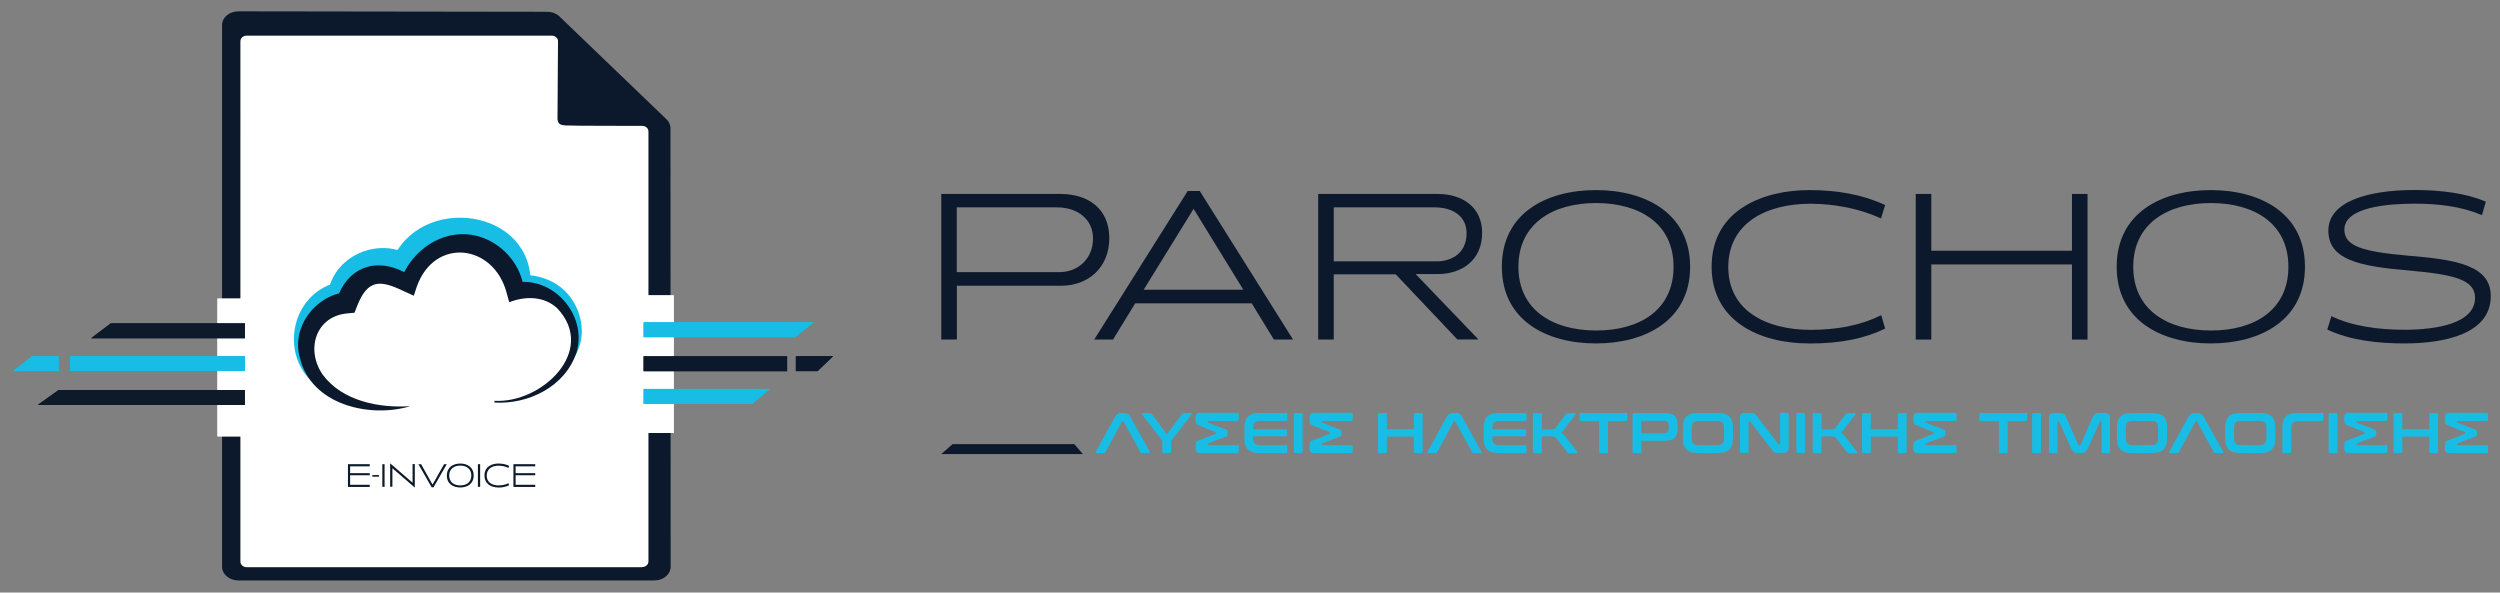 <?xml version="1.0" encoding="UTF-8"?>
<!-- Generator: Adobe Illustrator 16.0.0, SVG Export Plug-In . SVG Version: 6.00 Build 0)  -->
<svg xmlns="http://www.w3.org/2000/svg" xmlns:xlink="http://www.w3.org/1999/xlink" version="1.1" id="Layer_1" x="0px" y="0px" width="500px" height="118.51px" viewBox="0 0 500 118.51" xml:space="preserve">
<rect x="0" y="0" width="500" height="118.51" fill="#808080" stroke="none"/>
<path fill="#0C192C" d="M211.405,41.473h-20.05v12.959h20.427c4.014,0,6.822-2.844,6.822-6.731s-3.113-6.228-7.217-6.228H211.405z   M212.232,57.149h-20.86v10.764h-3.113V38.792h23.847c5.58,0,9.755,2.988,9.755,8.855C221.862,53.514,217.633,57.149,212.232,57.149  L212.232,57.149z"></path>
<path fill="#0C192C" d="M238.708,41.78l-9.971,16.163h19.924l-9.935-16.163H238.708z M254.782,67.913l-4.447-7.253h-23.29  l-4.445,7.253h-3.763l18.701-29.715h2.412l18.665,29.715h-3.852H254.782z"></path>
<path fill="#0C192C" d="M286.963,41.473H266.75v10.8h20.645c2.376,0,5.922-1.206,5.922-5.651  C293.316,43.201,290.509,41.473,286.963,41.473z M291.498,67.913l-12.347-13.048H266.75v13.048h-3.113V38.792h23.938  c4.841,0,8.854,2.592,8.854,7.775c0,5.58-4.193,8.244-8.854,8.244h-4.446l12.563,13.085h-4.193V67.913z"></path>
<path fill="#0C192C" d="M319.197,40.609c-8.639,0-15.515,4.104-15.515,12.743c0,8.64,6.876,12.744,15.515,12.744  c8.604,0.036,15.516-4.014,15.516-12.744C334.713,44.624,327.802,40.609,319.197,40.609z M319.197,68.687  c-9.845,0-18.825-4.571-18.825-15.335c0-10.762,8.945-15.334,18.825-15.334c9.882,0,18.827,4.625,18.827,15.334  S329.079,68.687,319.197,68.687z"></path>
<path fill="#0C192C" d="M361.818,68.687c-10.025,0-19.492-4.536-19.492-15.335c0-11.627,10.709-15.334,19.492-15.334  c5.615,0,10.619,0.864,15.209,2.987l-0.827,2.682c-4.194-1.943-9.252-2.934-14.129-2.934c-8.981,0-16.415,3.978-16.415,12.654  c0,8.675,7.47,12.527,16.379,12.563c5.489,0,10.114-0.9,14.218-2.934l0.774,2.682c-3.923,1.907-8.64,2.987-15.209,2.987V68.687z"></path>
<polygon fill="#0C192C" points="414.392,67.913 414.392,52.885 386.261,52.885 386.261,67.913 383.147,67.913 383.147,38.792   386.261,38.792 386.261,50.148 414.392,50.148 414.392,38.792 417.506,38.792 417.506,67.913 "></polygon>
<path fill="#0C192C" d="M442.164,40.609c-8.64,0-15.515,4.104-15.515,12.743c0,8.64,6.875,12.744,15.515,12.744  c8.604,0.036,15.515-4.014,15.515-12.744C457.679,44.624,450.768,40.609,442.164,40.609z M442.164,68.687  c-9.845,0-18.826-4.571-18.826-15.335c0-10.762,8.945-15.334,18.826-15.334c9.882,0,18.827,4.625,18.827,15.334  S452.046,68.687,442.164,68.687z"></path>
<path fill="#0C192C" d="M480.879,68.687c-5.148,0-10.709-0.558-15.426-2.771l0.829-2.682c4.193,2.033,9.503,2.717,14.597,2.717  c6.443,0,14.129-1.259,14.129-6.39c0-3.707-4.32-4.661-13.518-5.49c-9.809-0.827-15.82-2.195-15.82-7.954  c0-5.76,7.775-8.118,17.278-8.118c5.058,0,10.241,0.612,14.22,2.339l-0.774,2.683c-4.068-1.728-8.639-2.286-13.427-2.286  c-5.274,0-14.093,0.648-14.093,5.184c0,3.329,3.635,4.41,12.779,5.219c9.594,0.774,16.504,1.944,16.504,8.082  C498.157,66.743,488.997,68.687,480.879,68.687L480.879,68.687z"></path>
<path fill="#18BDE5" d="M228.359,90.61c0,0-0.126,0-0.162-0.037c-0.036-0.017-0.072-0.053-0.09-0.107l-3.383-6.156  c0,0-0.072-0.072-0.145-0.072h-0.053c0,0-0.109,0.019-0.126,0.072l-3.33,6.156c-0.054,0.107-0.144,0.145-0.271,0.145h-1.51  c-0.09,0-0.145-0.019-0.162-0.073c-0.019-0.055,0-0.107,0.034-0.179l3.78-6.876c0.198-0.341,0.378-0.577,0.558-0.703  c0.181-0.108,0.397-0.179,0.648-0.179h0.667c0.144,0,0.287,0,0.396,0.036c0.107,0.036,0.233,0.072,0.341,0.144  c0.107,0.073,0.198,0.145,0.288,0.271c0.09,0.107,0.181,0.252,0.288,0.432l3.833,6.876c0,0,0.055,0.143,0.036,0.179  c-0.017,0.054-0.072,0.073-0.179,0.073H228.359L228.359,90.61z"></path>
<path fill="#18BDE5" d="M230.034,82.6c0.125,0,0.215,0.054,0.27,0.143l3.078,4.122l3.096-4.122c0.055-0.089,0.145-0.143,0.27-0.143  h1.513c0,0,0.107,0.017,0.125,0.071c0.019,0.055,0,0.108-0.017,0.162l-4.14,5.328v2.197c0,0.162-0.09,0.252-0.252,0.252h-1.242  c-0.181,0-0.27-0.09-0.27-0.252v-2.197l-4.085-5.328c0,0-0.054-0.107-0.036-0.162c0.017-0.054,0.072-0.071,0.125-0.071h1.549  H230.034z"></path>
<path fill="#18BDE5" d="M247.473,82.6c0.181,0,0.271,0.09,0.271,0.252v1.08c0,0.162-0.09,0.252-0.271,0.252h-5.849  c0,0-0.108,0.036-0.108,0.107v0.072c0,0.09,0.036,0.144,0.108,0.179l3.401,1.296c0.199,0.054,0.324,0.126,0.396,0.198  c0.073,0.072,0.109,0.198,0.109,0.378v0.396c0,0.181-0.036,0.306-0.109,0.378c-0.071,0.072-0.196,0.144-0.396,0.198l-3.401,1.295  c0,0-0.108,0.072-0.108,0.162v0.072c0,0,0.036,0.109,0.108,0.109h5.849c0.181,0,0.271,0.09,0.271,0.252v1.08  c0,0.162-0.09,0.252-0.271,0.252h-7.433c-0.324,0-0.558-0.073-0.703-0.216c-0.143-0.145-0.215-0.36-0.215-0.648v-0.648  c0-0.143,0-0.27,0.017-0.377c0-0.109,0.036-0.199,0.09-0.271c0.036-0.072,0.107-0.144,0.181-0.198  c0.072-0.055,0.179-0.108,0.306-0.145l3.401-1.331c0,0,0.072-0.073,0.072-0.145v-0.072c0,0-0.018-0.126-0.072-0.144l-3.401-1.368  c-0.252-0.09-0.396-0.198-0.486-0.341c-0.072-0.145-0.107-0.361-0.107-0.631v-0.63c0-0.305,0.072-0.522,0.215-0.667  c0.145-0.144,0.379-0.215,0.703-0.215h7.433V82.6z"></path>
<path fill="#18BDE5" d="M257.176,82.6c0.179,0,0.27,0.09,0.27,0.252v1.08c0,0.162-0.091,0.252-0.27,0.252h-5.041  c-0.305,0-0.539,0.017-0.737,0.071c-0.197,0.053-0.359,0.126-0.467,0.251c-0.126,0.126-0.198,0.271-0.252,0.486  c-0.055,0.199-0.072,0.45-0.072,0.757v0.107h6.515c0.162,0,0.252,0.09,0.252,0.251v0.9c0,0.162-0.09,0.252-0.252,0.252h-6.515v0.198  c0,0.306,0.017,0.54,0.072,0.756c0.054,0.198,0.126,0.36,0.252,0.486c0.126,0.126,0.27,0.198,0.467,0.252  c0.198,0.053,0.449,0.071,0.737,0.071h5.041c0.179,0,0.27,0.09,0.27,0.252v1.08c0,0.162-0.091,0.252-0.27,0.252H252.1  c-0.575,0-1.08-0.054-1.493-0.162c-0.415-0.109-0.739-0.29-0.991-0.523c-0.251-0.234-0.449-0.558-0.558-0.935  c-0.125-0.378-0.179-0.846-0.179-1.404v-1.962c0-0.559,0.054-1.008,0.179-1.404c0.126-0.378,0.307-0.684,0.558-0.937  c0.252-0.233,0.593-0.414,0.991-0.522c0.413-0.107,0.899-0.162,1.493-0.162H257.176L257.176,82.6z"></path>
<path fill="#18BDE5" d="M260.271,82.6c0.162,0,0.251,0.09,0.251,0.252v7.506c0,0.162-0.089,0.252-0.251,0.252h-1.243  c-0.18,0-0.27-0.09-0.27-0.252v-7.506c0-0.162,0.09-0.252,0.27-0.252H260.271z"></path>
<path fill="#18BDE5" d="M270.261,82.6c0.18,0,0.27,0.09,0.27,0.252v1.08c0,0.162-0.09,0.252-0.27,0.252h-5.851  c0,0-0.107,0.036-0.107,0.107v0.072c0,0.09,0.035,0.144,0.107,0.179l3.401,1.296c0.198,0.054,0.324,0.126,0.397,0.198  c0.071,0.072,0.107,0.198,0.107,0.378v0.396c0,0.181-0.036,0.306-0.107,0.378c-0.073,0.072-0.199,0.144-0.397,0.198l-3.401,1.295  c0,0-0.107,0.072-0.107,0.162v0.072c0,0,0.035,0.109,0.107,0.109h5.851c0.18,0,0.27,0.09,0.27,0.252v1.08  c0,0.162-0.09,0.252-0.27,0.252h-7.434c-0.324,0-0.558-0.073-0.703-0.216c-0.144-0.145-0.215-0.36-0.215-0.648v-0.648  c0-0.143,0-0.27,0.018-0.377c0-0.109,0.037-0.199,0.09-0.271c0.036-0.072,0.107-0.144,0.181-0.198  c0.072-0.055,0.18-0.108,0.306-0.145l3.401-1.331c0,0,0.071-0.073,0.071-0.145v-0.072c0,0-0.017-0.126-0.071-0.144l-3.401-1.368  c-0.253-0.09-0.396-0.198-0.486-0.341c-0.071-0.145-0.107-0.361-0.107-0.631v-0.63c0-0.305,0.071-0.522,0.215-0.667  c0.146-0.144,0.379-0.215,0.703-0.215h7.434V82.6z"></path>
<path fill="#18BDE5" d="M277.118,82.6c0.162,0,0.252,0.09,0.252,0.252v2.97h5.399v-2.97c0-0.162,0.09-0.252,0.252-0.252h1.242  c0.18,0,0.27,0.09,0.27,0.252v7.506c0,0.162-0.09,0.252-0.27,0.252h-1.242c-0.162,0-0.252-0.09-0.252-0.252v-3.042h-5.399v3.042  c0,0.162-0.09,0.252-0.252,0.252h-1.242c-0.181,0-0.27-0.09-0.27-0.252v-7.506c0-0.162,0.089-0.252,0.27-0.252H277.118z"></path>
<path fill="#18BDE5" d="M294.702,90.61c0,0-0.127,0-0.162-0.037c-0.036-0.017-0.072-0.053-0.091-0.107l-3.383-6.156  c0,0-0.071-0.072-0.145-0.072h-0.053c0,0-0.109,0.019-0.127,0.072l-3.329,6.156c-0.055,0.107-0.146,0.145-0.27,0.145h-1.513  c-0.091,0-0.144-0.019-0.162-0.073c-0.018-0.055,0-0.107,0.035-0.179l3.78-6.876c0.198-0.341,0.379-0.577,0.56-0.703  c0.179-0.108,0.396-0.179,0.646-0.179h0.667c0.144,0,0.288,0,0.396,0.036s0.233,0.072,0.342,0.144  c0.108,0.073,0.197,0.145,0.288,0.271c0.09,0.107,0.179,0.252,0.288,0.432l3.833,6.876c0,0,0.055,0.143,0.036,0.179  c-0.018,0.054-0.072,0.073-0.18,0.073H294.702L294.702,90.61z"></path>
<path fill="#18BDE5" d="M305.015,82.6c0.181,0,0.271,0.09,0.271,0.252v1.08c0,0.162-0.09,0.252-0.271,0.252h-5.039  c-0.307,0-0.54,0.017-0.738,0.071c-0.197,0.053-0.359,0.126-0.468,0.251c-0.126,0.126-0.197,0.271-0.252,0.486  c-0.053,0.199-0.071,0.45-0.071,0.757v0.107h6.515c0.162,0,0.252,0.09,0.252,0.251v0.9c0,0.162-0.09,0.252-0.252,0.252h-6.515v0.198  c0,0.306,0.019,0.54,0.071,0.756c0.055,0.198,0.126,0.36,0.252,0.486c0.127,0.126,0.271,0.198,0.468,0.252  c0.198,0.053,0.45,0.071,0.738,0.071h5.039c0.181,0,0.271,0.09,0.271,0.252v1.08c0,0.162-0.09,0.252-0.271,0.252h-5.074  c-0.577,0-1.08-0.054-1.494-0.162c-0.415-0.109-0.739-0.29-0.991-0.523c-0.251-0.234-0.449-0.558-0.557-0.935  c-0.126-0.378-0.181-0.846-0.181-1.404v-1.962c0-0.559,0.055-1.008,0.181-1.404c0.126-0.378,0.306-0.684,0.557-0.937  c0.252-0.233,0.595-0.414,0.991-0.522c0.414-0.107,0.898-0.162,1.494-0.162H305.015L305.015,82.6z"></path>
<path fill="#18BDE5" d="M308.111,82.6c0.162,0,0.251,0.09,0.251,0.252v3.042h1.62c0.181,0,0.343,0,0.468,0  c0.126,0,0.235-0.036,0.324-0.071c0.09-0.036,0.181-0.09,0.252-0.162c0.073-0.072,0.162-0.162,0.235-0.271l1.979-2.627  c0,0,0.072-0.09,0.107-0.107c0.037-0.019,0.109-0.037,0.217-0.037h1.423c0.107,0,0.162,0.037,0.179,0.09  c0,0.072,0,0.126-0.035,0.181l-2.231,2.879c-0.126,0.181-0.253,0.324-0.36,0.45c-0.108,0.126-0.217,0.234-0.325,0.323  c0.307,0.181,0.595,0.452,0.883,0.829l2.357,2.97c0,0,0.036,0.09,0.036,0.181c0,0.071-0.073,0.125-0.181,0.125h-1.476  c-0.107,0-0.162,0-0.215-0.035c-0.055-0.037-0.073-0.054-0.109-0.109l-2.123-2.717c-0.161-0.198-0.323-0.341-0.504-0.415  c-0.181-0.071-0.45-0.107-0.793-0.107h-1.745v3.132c0,0.162-0.09,0.251-0.252,0.251h-1.242c-0.18,0-0.27-0.089-0.27-0.251v-7.505  c0-0.162,0.09-0.252,0.27-0.252h1.242L308.111,82.6z"></path>
<path fill="#18BDE5" d="M325.21,82.6c0.18,0,0.27,0.09,0.27,0.252v1.116c0,0.181-0.09,0.27-0.27,0.27h-3.618v6.121  c0,0.162-0.09,0.252-0.252,0.252h-1.259c-0.162,0-0.253-0.09-0.253-0.252v-6.121h-3.618c-0.179,0-0.27-0.089-0.27-0.27v-1.116  c0-0.162,0.091-0.252,0.27-0.252H325.21L325.21,82.6z"></path>
<path fill="#18BDE5" d="M328.269,86.649h4.41c0.396,0,0.666-0.09,0.828-0.252s0.234-0.413,0.234-0.773v-0.432  c0-0.343-0.072-0.595-0.234-0.774c-0.162-0.162-0.433-0.252-0.828-0.252h-4.265c-0.108,0-0.146,0.054-0.146,0.143V86.649  L328.269,86.649z M333.038,82.6c0.884,0,1.513,0.198,1.909,0.593c0.377,0.396,0.576,0.991,0.576,1.764v0.846  c0,0.774-0.199,1.368-0.576,1.764c-0.379,0.396-1.025,0.594-1.909,0.594h-4.77v2.197c0,0.162-0.089,0.252-0.251,0.252h-1.241  c-0.181,0-0.271-0.09-0.271-0.252v-7.417c0-0.234,0.109-0.341,0.343-0.341H333.038z"></path>
<path fill="#18BDE5" d="M338.331,87.459c0,0.306,0.018,0.54,0.071,0.756c0.054,0.198,0.127,0.36,0.253,0.486  c0.107,0.126,0.27,0.198,0.468,0.252c0.197,0.053,0.45,0.071,0.738,0.071h3.419c0.307,0,0.54-0.019,0.738-0.071  c0.197-0.055,0.359-0.126,0.468-0.252c0.108-0.126,0.199-0.271,0.252-0.486c0.055-0.198,0.071-0.45,0.071-0.756V85.75  c0-0.307-0.017-0.541-0.071-0.757c-0.053-0.198-0.126-0.36-0.252-0.486c-0.108-0.125-0.271-0.198-0.468-0.251  c-0.198-0.054-0.45-0.071-0.738-0.071h-3.419c-0.307,0-0.541,0.017-0.738,0.071c-0.198,0.053-0.36,0.126-0.468,0.251  c-0.109,0.126-0.199,0.271-0.253,0.486c-0.054,0.199-0.071,0.45-0.071,0.757V87.459z M343.352,82.6c0.576,0,1.081,0.054,1.494,0.162  c0.414,0.108,0.738,0.289,1.008,0.522c0.253,0.234,0.45,0.558,0.559,0.937c0.108,0.377,0.181,0.845,0.181,1.404v1.962  c0,0.558-0.055,1.007-0.181,1.404c-0.108,0.377-0.306,0.701-0.559,0.935c-0.252,0.234-0.594,0.415-1.008,0.523  c-0.413,0.107-0.899,0.162-1.494,0.162h-3.563c-0.575,0-1.08-0.054-1.494-0.162c-0.413-0.109-0.737-0.29-0.988-0.523  c-0.252-0.234-0.45-0.558-0.56-0.935c-0.126-0.378-0.18-0.846-0.18-1.404v-1.962c0-0.559,0.054-1.008,0.18-1.404  c0.127-0.378,0.308-0.684,0.56-0.937c0.251-0.233,0.593-0.414,0.988-0.522c0.414-0.107,0.9-0.162,1.494-0.162H343.352z"></path>
<path fill="#18BDE5" d="M350.048,82.6c0.18,0,0.342,0,0.468,0.017c0.125,0,0.234,0.054,0.324,0.09  c0.089,0.054,0.18,0.126,0.27,0.198c0.091,0.09,0.18,0.198,0.288,0.343l4.283,5.58c0,0,0.072,0.072,0.144,0.072h0.109  c0,0,0.089-0.036,0.089-0.107v-5.976c0-0.162,0.09-0.252,0.252-0.252h1.206c0.162,0,0.253,0.09,0.253,0.252v6.569  c0,0.467-0.091,0.773-0.253,0.935c-0.162,0.162-0.432,0.252-0.791,0.252h-0.99c-0.18,0-0.323,0-0.45-0.017  c-0.126-0.019-0.233-0.055-0.323-0.09c-0.091-0.055-0.181-0.107-0.271-0.198s-0.199-0.217-0.307-0.36l-4.301-5.58  c0,0-0.09-0.072-0.145-0.072h-0.107c0,0-0.091,0.036-0.091,0.108v5.976c0,0.162-0.09,0.252-0.252,0.252h-1.204  c-0.181,0-0.271-0.09-0.271-0.252V83.77c0-0.468,0.091-0.774,0.253-0.937c0.161-0.162,0.432-0.252,0.772-0.252h1.01L350.048,82.6z"></path>
<path fill="#18BDE5" d="M360.774,82.6c0.162,0,0.253,0.09,0.253,0.252v7.506c0,0.162-0.091,0.252-0.253,0.252h-1.241  c-0.18,0-0.271-0.09-0.271-0.252v-7.506c0-0.162,0.091-0.252,0.271-0.252H360.774z"></path>
<path fill="#18BDE5" d="M364.068,82.6c0.162,0,0.253,0.09,0.253,0.252v3.042h1.62c0.179,0,0.341,0,0.468,0  c0.124,0,0.233-0.036,0.323-0.071c0.09-0.036,0.18-0.09,0.253-0.162c0.071-0.072,0.162-0.162,0.233-0.271l1.979-2.627  c0,0,0.072-0.09,0.108-0.107c0.036-0.019,0.107-0.037,0.215-0.037h1.423c0.107,0,0.162,0.037,0.18,0.09c0,0.072,0,0.126-0.036,0.181  l-2.231,2.879c-0.126,0.181-0.252,0.324-0.359,0.45c-0.109,0.126-0.217,0.234-0.324,0.323c0.306,0.181,0.594,0.452,0.882,0.829  l2.357,2.97c0,0,0.036,0.09,0.036,0.181c0,0.071-0.072,0.125-0.18,0.125h-1.477c-0.108,0-0.161,0-0.216-0.035  c-0.055-0.037-0.071-0.054-0.107-0.109l-2.124-2.717c-0.162-0.198-0.323-0.341-0.504-0.415c-0.181-0.071-0.45-0.107-0.792-0.107  h-1.746v3.132c0,0.162-0.091,0.251-0.252,0.251h-1.243c-0.179,0-0.27-0.089-0.27-0.251v-7.505c0-0.162,0.091-0.252,0.27-0.252h1.243  L364.068,82.6z"></path>
<path fill="#18BDE5" d="M373.913,82.6c0.163,0,0.252,0.09,0.252,0.252v2.97h5.4v-2.97c0-0.162,0.091-0.252,0.253-0.252h1.24  c0.181,0,0.271,0.09,0.271,0.252v7.506c0,0.162-0.09,0.252-0.271,0.252h-1.24c-0.162,0-0.253-0.09-0.253-0.252v-3.042h-5.4v3.042  c0,0.162-0.089,0.252-0.252,0.252h-1.24c-0.181,0-0.271-0.09-0.271-0.252v-7.506c0-0.162,0.091-0.252,0.271-0.252H373.913z"></path>
<path fill="#18BDE5" d="M391.03,82.6c0.18,0,0.27,0.09,0.27,0.252v1.08c0,0.162-0.09,0.252-0.27,0.252h-5.849  c0,0-0.108,0.036-0.108,0.107v0.072c0,0.09,0.036,0.144,0.108,0.179l3.401,1.296c0.197,0.054,0.323,0.126,0.396,0.198  c0.071,0.072,0.107,0.198,0.107,0.378v0.396c0,0.181-0.036,0.306-0.107,0.378c-0.072,0.072-0.198,0.144-0.396,0.198l-3.401,1.295  c0,0-0.108,0.072-0.108,0.162v0.072c0,0,0.036,0.109,0.108,0.109h5.849c0.18,0,0.27,0.09,0.27,0.252v1.08  c0,0.162-0.09,0.252-0.27,0.252h-7.434c-0.324,0-0.558-0.073-0.701-0.216c-0.145-0.145-0.217-0.36-0.217-0.648v-0.648  c0-0.143,0-0.27,0.018-0.377c0-0.109,0.037-0.199,0.09-0.271c0.036-0.072,0.109-0.144,0.181-0.198  c0.072-0.055,0.181-0.108,0.306-0.145l3.403-1.331c0,0,0.071-0.073,0.071-0.145v-0.072c0,0-0.019-0.126-0.071-0.144l-3.403-1.368  c-0.251-0.09-0.396-0.198-0.486-0.341c-0.071-0.145-0.107-0.361-0.107-0.631v-0.63c0-0.305,0.072-0.522,0.217-0.667  c0.144-0.144,0.377-0.215,0.701-0.215h7.434V82.6z"></path>
<path fill="#18BDE5" d="M405.159,82.6c0.18,0,0.271,0.09,0.271,0.252v1.116c0,0.181-0.091,0.27-0.271,0.27h-3.617v6.121  c0,0.162-0.091,0.252-0.253,0.252h-1.26c-0.161,0-0.252-0.09-0.252-0.252v-6.121h-3.617c-0.18,0-0.27-0.089-0.27-0.27v-1.116  c0-0.162,0.09-0.252,0.27-0.252H405.159L405.159,82.6z"></path>
<path fill="#18BDE5" d="M407.949,82.6c0.162,0,0.252,0.09,0.252,0.252v7.506c0,0.162-0.09,0.252-0.252,0.252h-1.242  c-0.18,0-0.27-0.09-0.27-0.252v-7.506c0-0.162,0.09-0.252,0.27-0.252H407.949z"></path>
<path fill="#18BDE5" d="M412.017,82.6c0.162,0,0.306,0,0.432,0.036c0.125,0.036,0.234,0.072,0.324,0.126  c0.089,0.072,0.18,0.144,0.251,0.27c0.073,0.109,0.146,0.252,0.235,0.45l2.394,5.491c0,0,0.09,0.107,0.162,0.107h0.144  c0,0,0.126-0.036,0.162-0.107l2.395-5.491c0.071-0.18,0.144-0.324,0.233-0.45c0.072-0.108,0.162-0.198,0.253-0.27  c0.089-0.071,0.197-0.107,0.322-0.126c0.126-0.019,0.271-0.036,0.432-0.036h1.225c0.396,0,0.665,0.09,0.811,0.27  c0.144,0.181,0.216,0.486,0.216,0.919v6.569c0,0.162-0.09,0.252-0.271,0.252h-1.169c-0.162,0-0.252-0.09-0.252-0.252v-5.976  c0,0-0.036-0.109-0.091-0.109h-0.107c0,0-0.126,0.036-0.145,0.09l-2.322,5.129c-0.09,0.198-0.179,0.378-0.286,0.522  c-0.091,0.144-0.199,0.252-0.308,0.343c-0.107,0.09-0.233,0.162-0.378,0.198c-0.144,0.036-0.306,0.054-0.504,0.054h-0.558  c-0.198,0-0.359-0.019-0.505-0.054c-0.144-0.036-0.27-0.107-0.377-0.198c-0.108-0.09-0.217-0.217-0.307-0.343  c-0.091-0.144-0.198-0.306-0.287-0.522l-2.321-5.129c0,0-0.073-0.09-0.146-0.09h-0.107c0,0-0.09,0.036-0.09,0.109v5.976  c0,0.162-0.091,0.252-0.253,0.252h-1.168c-0.181,0-0.271-0.09-0.271-0.252v-6.569c0-0.433,0.073-0.738,0.217-0.919  c0.145-0.179,0.413-0.27,0.809-0.27h1.261H412.017z"></path>
<path fill="#18BDE5" d="M425.155,87.459c0,0.306,0.019,0.54,0.073,0.756c0.053,0.198,0.126,0.36,0.251,0.486  c0.108,0.126,0.271,0.198,0.469,0.252c0.196,0.053,0.449,0.071,0.737,0.071h3.42c0.306,0,0.541-0.019,0.738-0.071  c0.198-0.055,0.358-0.126,0.468-0.252c0.107-0.126,0.198-0.271,0.251-0.486c0.055-0.198,0.073-0.45,0.073-0.756V85.75  c0-0.307-0.019-0.541-0.073-0.757c-0.053-0.198-0.125-0.36-0.251-0.486c-0.109-0.125-0.27-0.198-0.468-0.251  c-0.197-0.054-0.45-0.071-0.738-0.071h-3.42c-0.307,0-0.541,0.017-0.737,0.071c-0.198,0.053-0.36,0.126-0.469,0.251  c-0.107,0.126-0.198,0.271-0.251,0.486c-0.055,0.199-0.073,0.45-0.073,0.757V87.459z M430.177,82.6c0.577,0,1.08,0.054,1.495,0.162  c0.412,0.108,0.738,0.289,1.008,0.522c0.252,0.234,0.448,0.558,0.558,0.937c0.107,0.377,0.18,0.845,0.18,1.404v1.962  c0,0.558-0.055,1.007-0.18,1.404c-0.109,0.377-0.306,0.701-0.558,0.935c-0.253,0.234-0.596,0.415-1.008,0.523  c-0.415,0.107-0.901,0.162-1.495,0.162h-3.563c-0.576,0-1.079-0.054-1.494-0.162c-0.414-0.109-0.738-0.29-0.989-0.523  c-0.252-0.234-0.45-0.558-0.558-0.935c-0.126-0.378-0.181-0.846-0.181-1.404v-1.962c0-0.559,0.055-1.008,0.181-1.404  c0.126-0.378,0.306-0.684,0.558-0.937c0.251-0.233,0.594-0.414,0.989-0.522c0.415-0.107,0.9-0.162,1.494-0.162H430.177z"></path>
<path fill="#18BDE5" d="M443.046,90.61c0,0-0.126,0-0.162-0.037c-0.036-0.017-0.071-0.053-0.09-0.107l-3.384-6.156  c0,0-0.071-0.072-0.145-0.072h-0.053c0,0-0.109,0.019-0.126,0.072l-3.33,6.156c-0.055,0.107-0.145,0.145-0.271,0.145h-1.512  c-0.089,0-0.144-0.019-0.162-0.073c-0.018-0.055,0-0.107,0.036-0.179l3.779-6.876c0.199-0.341,0.379-0.577,0.558-0.703  c0.182-0.108,0.396-0.179,0.648-0.179h0.667c0.144,0,0.288,0,0.396,0.036s0.234,0.072,0.342,0.144  c0.107,0.073,0.197,0.145,0.288,0.271c0.09,0.107,0.18,0.252,0.288,0.432l3.833,6.876c0,0,0.055,0.143,0.036,0.179  c-0.018,0.054-0.072,0.073-0.18,0.073H443.046z"></path>
<path fill="#18BDE5" d="M446.808,87.459c0,0.306,0.019,0.54,0.072,0.756c0.054,0.198,0.127,0.36,0.253,0.486  c0.107,0.126,0.269,0.198,0.468,0.252c0.196,0.053,0.448,0.071,0.736,0.071h3.421c0.305,0,0.54-0.019,0.738-0.071  c0.197-0.055,0.358-0.126,0.467-0.252c0.108-0.126,0.198-0.271,0.252-0.486c0.054-0.198,0.072-0.45,0.072-0.756V85.75  c0-0.307-0.019-0.541-0.072-0.757c-0.054-0.198-0.125-0.36-0.252-0.486c-0.108-0.125-0.27-0.198-0.467-0.251  c-0.198-0.054-0.45-0.071-0.738-0.071h-3.421c-0.305,0-0.54,0.017-0.736,0.071c-0.199,0.053-0.36,0.126-0.468,0.251  c-0.109,0.126-0.199,0.271-0.253,0.486c-0.054,0.199-0.072,0.45-0.072,0.757V87.459z M451.829,82.6c0.576,0,1.08,0.054,1.494,0.162  c0.414,0.108,0.738,0.289,1.008,0.522c0.253,0.234,0.449,0.558,0.559,0.937c0.107,0.377,0.179,0.845,0.179,1.404v1.962  c0,0.558-0.055,1.007-0.179,1.404c-0.109,0.377-0.306,0.701-0.559,0.935c-0.252,0.234-0.594,0.415-1.008,0.523  c-0.414,0.107-0.899,0.162-1.494,0.162h-3.563c-0.576,0-1.08-0.054-1.494-0.162c-0.414-0.109-0.738-0.29-0.989-0.523  c-0.253-0.234-0.45-0.558-0.559-0.935c-0.126-0.378-0.179-0.846-0.179-1.404v-1.962c0-0.559,0.053-1.008,0.179-1.404  c0.127-0.378,0.306-0.684,0.559-0.937c0.251-0.233,0.594-0.414,0.989-0.522c0.414-0.107,0.9-0.162,1.494-0.162H451.829z"></path>
<path fill="#18BDE5" d="M464.428,82.6c0.162,0,0.253,0.09,0.253,0.252v1.116c0,0.181-0.091,0.27-0.253,0.27h-4.661  c-0.306,0-0.54,0.019-0.737,0.072c-0.198,0.055-0.361,0.126-0.469,0.252c-0.107,0.126-0.198,0.27-0.253,0.469  c-0.053,0.197-0.071,0.449-0.071,0.756v4.572c0,0.162-0.089,0.252-0.251,0.252h-1.243c-0.18,0-0.27-0.09-0.27-0.252v-4.734  c0-0.559,0.055-1.008,0.181-1.404c0.125-0.396,0.306-0.684,0.558-0.937c0.252-0.233,0.594-0.414,0.989-0.522  c0.396-0.107,0.9-0.162,1.494-0.162H464.428L464.428,82.6z"></path>
<path fill="#18BDE5" d="M467.236,82.6c0.162,0,0.252,0.09,0.252,0.252v7.506c0,0.162-0.09,0.252-0.252,0.252h-1.242  c-0.18,0-0.27-0.09-0.27-0.252v-7.506c0-0.162,0.09-0.252,0.27-0.252H467.236z"></path>
<path fill="#18BDE5" d="M477.208,82.6c0.179,0,0.27,0.09,0.27,0.252v1.08c0,0.162-0.091,0.252-0.27,0.252h-5.85  c0,0-0.108,0.036-0.108,0.107v0.072c0,0.09,0.035,0.144,0.108,0.179l3.401,1.296c0.198,0.054,0.324,0.126,0.396,0.198  c0.071,0.072,0.107,0.198,0.107,0.378v0.396c0,0.181-0.036,0.306-0.107,0.378c-0.072,0.072-0.198,0.144-0.396,0.198l-3.401,1.295  c0,0-0.108,0.072-0.108,0.162v0.072c0,0,0.035,0.109,0.108,0.109h5.85c0.179,0,0.27,0.09,0.27,0.252v1.08  c0,0.162-0.091,0.252-0.27,0.252h-7.434c-0.324,0-0.559-0.073-0.703-0.216c-0.144-0.145-0.215-0.36-0.215-0.648v-0.648  c0-0.143,0-0.27,0.018-0.377c0-0.109,0.035-0.199,0.09-0.271c0.036-0.072,0.107-0.144,0.18-0.198  c0.072-0.055,0.181-0.108,0.307-0.145l3.401-1.331c0,0,0.071-0.073,0.071-0.145v-0.072c0,0-0.017-0.126-0.071-0.144l-3.401-1.368  c-0.253-0.09-0.396-0.198-0.486-0.341c-0.071-0.145-0.107-0.361-0.107-0.631v-0.63c0-0.305,0.071-0.522,0.215-0.667  c0.145-0.144,0.379-0.215,0.703-0.215h7.434V82.6z"></path>
<path fill="#18BDE5" d="M480.214,82.6c0.162,0,0.252,0.09,0.252,0.252v2.97h5.399v-2.97c0-0.162,0.09-0.252,0.252-0.252h1.242  c0.179,0,0.27,0.09,0.27,0.252v7.506c0,0.162-0.091,0.252-0.27,0.252h-1.242c-0.162,0-0.252-0.09-0.252-0.252v-3.042h-5.399v3.042  c0,0.162-0.09,0.252-0.252,0.252h-1.242c-0.181,0-0.27-0.09-0.27-0.252v-7.506c0-0.162,0.089-0.252,0.27-0.252H480.214z"></path>
<path fill="#18BDE5" d="M497.33,82.6c0.181,0,0.27,0.09,0.27,0.252v1.08c0,0.162-0.089,0.252-0.27,0.252h-5.85  c0,0-0.109,0.036-0.109,0.107v0.072c0,0.09,0.038,0.144,0.109,0.179l3.401,1.296c0.198,0.054,0.324,0.126,0.396,0.198  c0.072,0.072,0.108,0.198,0.108,0.378v0.396c0,0.181-0.036,0.306-0.108,0.378c-0.071,0.072-0.197,0.144-0.396,0.198l-3.401,1.295  c0,0-0.109,0.072-0.109,0.162v0.072c0,0,0.038,0.109,0.109,0.109h5.85c0.181,0,0.27,0.09,0.27,0.252v1.08  c0,0.162-0.089,0.252-0.27,0.252h-7.434c-0.323,0-0.559-0.073-0.702-0.216c-0.144-0.145-0.216-0.36-0.216-0.648v-0.648  c0-0.143,0-0.27,0.019-0.377c0-0.109,0.035-0.199,0.09-0.271c0.036-0.072,0.107-0.144,0.18-0.198  c0.071-0.055,0.181-0.108,0.307-0.145l3.401-1.331c0,0,0.072-0.073,0.072-0.145v-0.072c0,0-0.02-0.126-0.072-0.144l-3.401-1.368  c-0.252-0.09-0.397-0.198-0.486-0.341c-0.073-0.145-0.108-0.361-0.108-0.631v-0.63c0-0.305,0.072-0.522,0.216-0.667  c0.144-0.144,0.379-0.215,0.702-0.215h7.434V82.6z"></path>
<polygon fill="#0C192C" points="216.57,90.808 188.259,90.808 190.508,88.828 214.861,88.828 "></polygon>
<path fill="#0C192C" d="M130.839,116.09H47.686c-1.799,0-3.275-1.224-3.275-2.736V5.003c0-1.512,1.457-2.736,3.275-2.736  l61.735,0.09c0.899,0,1.764,0.306,2.376,0.845l21.399,20.555c0.577,0.503,0.9,1.187,0.9,1.889l0.036,87.707  c0,1.513-1.458,2.736-3.277,2.736H130.839z"></path>
<path fill="#FFFFFF" d="M128.446,113.444H49.341c-0.702,0-1.259-0.504-1.259-1.117V8.243c0-0.612,0.558-1.116,1.259-1.116h60.998  c0.701,0,1.278,0.503,1.261,1.116c-0.038,1.89-0.055,12.347-0.09,14.237c0,1.602-0.271,2.52,1.619,2.61  c2.143,0.108,13.193,0.054,15.335,0.09c0.684,0,1.225,0.503,1.225,1.115v85.998c0,0.61-0.56,1.115-1.261,1.115L128.446,113.444z"></path>
<rect x="43.492" y="59.718" fill="#FFFFFF" width="5.922" height="27.556"></rect>
<rect x="128.284" y="59.07" fill="#FFFFFF" width="6.461" height="27.521"></rect>
<rect x="43.492" y="59.718" fill="#FFFFFF" width="5.922" height="27.556"></rect>
<rect x="128.284" y="59.07" fill="#FFFFFF" width="6.461" height="27.521"></rect>
<polygon fill="#0D1A2A" points="18.205,67.655 48.982,67.655 48.982,64.668 22.164,64.668 "></polygon>
<polygon fill="#0D1A2A" points="11.725,78.004 48.981,78.004 48.981,80.993 7.531,80.993 "></polygon>
<rect x="14.01" y="71.22" fill="#18BDE5" width="34.972" height="2.987"></rect>
<polyline fill="#18BDE5" points="11.725,71.22 6.452,71.22 2.653,74.207 11.725,74.207 "></polyline>
<polygon fill="#0D1A2A" points="18.205,67.655 48.982,67.655 48.982,64.668 22.164,64.668 "></polygon>
<polygon fill="#0D1A2A" points="11.725,78.004 48.981,78.004 48.981,80.993 7.531,80.993 "></polygon>
<rect x="14.01" y="71.22" fill="#18BDE5" width="34.972" height="2.987"></rect>
<polyline fill="#18BDE5" points="11.725,71.22 6.452,71.22 2.653,74.207 11.725,74.207 "></polyline>
<polygon fill="#18BDE5" points="153.985,77.789 128.716,77.789 128.716,80.795 150.421,80.795 "></polygon>
<polygon fill="#18BDE5" points="159.024,67.44 128.716,67.44 128.716,64.452 162.731,64.452 "></polygon>
<rect x="128.716" y="71.256" fill="#0C192C" width="28.707" height="2.987"></rect>
<polyline fill="#0C192C" points="159.169,74.226 163.506,74.226 166.621,71.237 159.169,71.237 "></polyline>
<polygon fill="#18BDE5" points="153.985,77.789 128.716,77.789 128.716,80.795 150.421,80.795 "></polygon>
<polygon fill="#18BDE5" points="159.024,67.44 128.716,67.44 128.716,64.452 162.731,64.452 "></polygon>
<rect x="128.716" y="71.256" fill="#0C192C" width="28.707" height="2.987"></rect>
<polyline fill="#0C192C" points="159.169,74.226 163.506,74.226 166.621,71.237 159.169,71.237 "></polyline>
<polygon fill="#0D1A2A" points="69.59,97.371 69.59,92.835 73.945,92.835 73.945,93.267 70.022,93.267 70.022,94.634 73.945,94.634   73.945,95.049 70.022,95.049 70.022,96.956 73.945,96.956 73.945,97.388 69.59,97.388 "></polygon>
<rect x="74.468" y="95.013" fill="#0D1A2A" width="1.332" height="0.324"></rect>
<rect x="76.465" y="92.835" fill="#0D1A2A" width="0.45" height="4.536"></rect>
<polygon fill="#0D1A2A" points="82.962,97.478 82.909,97.478 78.481,93.645 78.481,97.352 78.031,97.352 78.031,92.708   78.085,92.708 82.514,96.543 82.514,92.816 82.962,92.816 82.962,97.461 "></polygon>
<polygon fill="#0D1A2A" points="86.707,97.461 86.328,97.461 83.683,92.835 84.223,92.835 86.509,96.92 88.812,92.835   89.353,92.835 "></polygon>
<path fill="#0D1A2A" d="M92.053,93.123c-1.225,0-2.214,0.647-2.214,1.98c0,1.331,0.972,1.979,2.214,1.979  c1.223,0,2.214-0.63,2.214-1.979C94.267,93.752,93.276,93.123,92.053,93.123z M92.053,97.496c-1.404,0-2.682-0.719-2.682-2.392  c0-1.675,1.278-2.395,2.682-2.395s2.682,0.72,2.682,2.395C94.734,96.777,93.457,97.496,92.053,97.496z"></path>
<rect x="95.58" y="92.835" fill="#0D1A2A" width="0.449" height="4.536"></rect>
<path fill="#0D1A2A" d="M99.666,97.496c-1.422,0-2.772-0.702-2.772-2.392c0-1.818,1.53-2.395,2.772-2.395  c0.792,0,1.512,0.126,2.16,0.469l-0.126,0.413c-0.594-0.305-1.313-0.45-2.016-0.45c-1.278,0-2.339,0.612-2.339,1.98  s1.061,1.943,2.321,1.962c0.773,0,1.44-0.144,2.034-0.449l0.107,0.413c-0.558,0.288-1.223,0.468-2.16,0.468L99.666,97.496z"></path>
<polygon fill="#0D1A2A" points="102.688,97.371 102.688,92.835 107.045,92.835 107.045,93.267 103.122,93.267 103.122,94.634   107.045,94.634 107.045,95.049 103.122,95.049 103.122,96.956 107.045,96.956 107.045,97.388 102.688,97.388 "></polygon>
<path fill="#18BDE5" d="M114.424,71.328c3.222-6.533-3.275-14.615-10.097-11.934l-2.286,0.937l-0.397-3.187  c0-9.899-15.1-11.429-18.52-2.735l-1.242,2.663l-2.448-1.421c-3.528-2.143-8.495-0.558-9.809,3.455l-0.45,1.207  c-7.398,0.72-10.08,9.142-5.957,14.902l-1.063,0.882c-6.119-6.066-3.618-17.225,5.022-19.564l-1.458,1.404  c1.566-7.038,10.151-10.494,16.289-6.876l-3.671,1.242c5.542-13.787,28.617-10.709,27.771,5.022l-2.682-2.25  c2.286-0.252,4.554,0.126,6.516,1.044c5.759,2.556,8.297,10.133,4.877,15.407l-0.36-0.198H114.424z"></path>
<path fill="#0C192C" d="M81.918,81.281c-8.135,2.375-19.726-0.378-21.94-9.719c-1.745-6.047,2.988-12.437,9.198-13.139l-1.818,1.476  c1.999-6.228,7.488-8.478,13.283-5.58l1.944,0.972l-2.52,0.954c1.871-5.4,7.108-9.701,13.085-9.396  c5.957,0.289,11.105,5.31,11.627,11.124l-2.124-1.404c7.918-1.584,14.883,6.39,12.652,13.894  c-2.214,6.859-9.646,10.458-16.415,10.044v-0.343c9.431,0.541,20.573-9.971,12.582-18.484c-2.7-2.538-6.516-2.448-9.629-1.242  l-0.522-1.889c-2.61-9.792-14.435-11.159-17.962-1.225l-0.595,1.817l-1.943-0.88c-4.824-2.322-7.253-2.448-9.396,2.933l-0.522,1.351  l-1.296,0.126c-6.389,0.45-8.585,7.182-5.058,12.275c3.925,5.272,11.231,6.677,17.352,6.299L81.918,81.281z"></path>
</svg>
